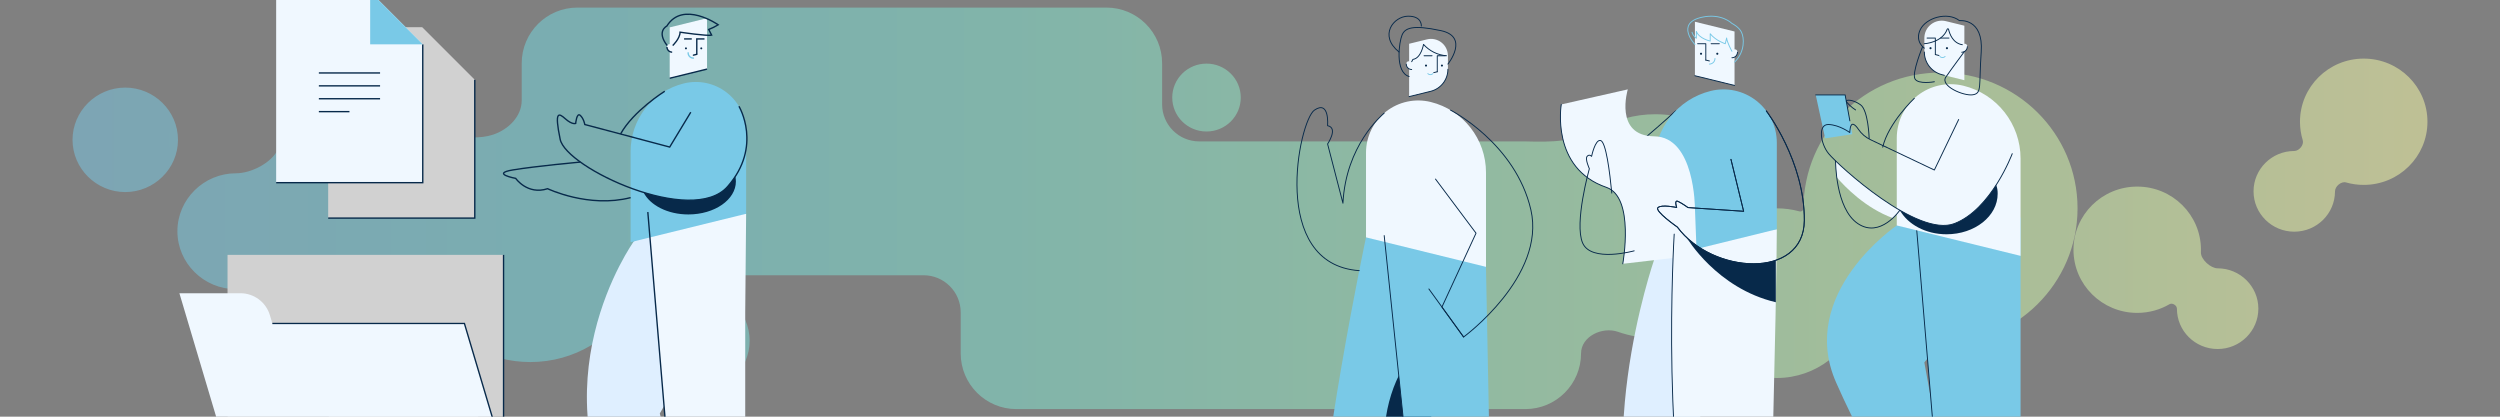 <svg width="1200" height="200" viewBox="0 0 1200 200" fill="none" xmlns="http://www.w3.org/2000/svg">
<rect x="0" y="0" width="1200" height="200" fill="#808080" stroke="none"/>
<g clip-path="url(#clip0_981_57895)">
<g opacity="0.5">
<path fill-rule="evenodd" clip-rule="evenodd" d="M250.419 30.374C250.419 15.608 262.389 3.638 277.155 3.638H531.083C545.849 3.638 557.819 15.608 557.819 30.374V50.055C557.819 59.899 565.799 67.879 575.643 67.879H732.17C732.454 67.879 732.737 67.883 733.02 67.892C743.896 68.232 757.443 68.017 766.797 62.458C774.943 57.616 784.447 54.832 794.542 54.832C819.762 54.832 841.287 72.204 847.188 95.634C847.834 98.2 850.213 100 852.859 100V100C856.617 100 860.267 100.509 863.741 101.462C864.704 101.727 865.677 100.999 865.677 100V100C865.677 64.012 895.124 34.837 931.449 34.837C967.774 34.837 997.221 64.012 997.221 100C997.221 135.988 967.774 165.163 931.449 165.163C925.738 165.163 920.197 164.442 914.913 163.086C902.987 160.026 887.85 165.222 878.123 172.77C871.125 178.2 862.336 181.439 852.859 181.439C842.633 181.439 833.209 177.669 825.972 171.445C818.75 165.233 808.717 161.297 799.226 162.115C797.681 162.248 796.119 162.316 794.542 162.316C788.29 162.316 782.264 161.248 776.647 159.284C769.026 156.62 758.906 161.552 758.906 169.626V169.626C758.906 184.392 746.936 196.362 732.17 196.362H487.872C473.106 196.362 461.135 184.392 461.135 169.626V149.945C461.135 140.101 453.155 132.121 443.311 132.121H322.907C314.832 132.121 308.017 137.729 304.089 144.785C294.466 162.074 275.89 173.786 254.553 173.786C234.365 173.786 216.649 163.301 206.649 147.529C200.309 137.529 182.528 129.653 170.688 129.653V129.653V129.653C156.48 129.653 131.753 136.166 117.729 138.44C116.259 138.678 114.754 138.802 113.222 138.802C97.862 138.802 85.151 126.35 85.151 110.991C85.151 95.631 97.862 83.18 113.222 83.18V83.18C120.591 83.18 130.35 78.201 133.541 71.558C140.171 57.76 154.414 48.214 170.688 48.214C179.612 48.214 187.925 51.085 194.707 55.953C204.872 63.249 224.748 68.58 236.626 64.648V64.648C243.98 62.214 250.419 55.92 250.419 48.173V30.374ZM60.124 42.042C46.275 42.042 34.814 53.269 34.814 67.117C34.814 80.966 46.275 92.193 60.124 92.193C73.972 92.193 85.433 80.966 85.433 67.117C85.433 53.269 73.972 42.042 60.124 42.042ZM309.203 163.532C309.203 149.684 320.664 138.457 334.513 138.457C348.362 138.457 359.823 149.684 359.823 163.532C359.823 177.381 348.362 188.608 334.513 188.608C320.664 188.608 309.203 177.381 309.203 163.532ZM1134.59 88.752C1151.49 88.752 1165.18 75.18 1165.18 58.439C1165.18 41.697 1151.49 28.126 1134.59 28.126C1117.69 28.126 1103.99 41.697 1103.99 58.439C1103.99 61.514 1104.45 64.483 1105.31 67.28C1106 69.528 1103.6 72.475 1101.25 72.475V72.475C1090.46 72.475 1081.7 81.146 1081.7 91.841C1081.7 102.536 1090.46 111.206 1101.25 111.206C1112.05 111.206 1120.8 102.536 1120.8 91.841V91.841C1120.8 89.432 1123.79 86.91 1126.1 87.571C1128.8 88.34 1131.64 88.752 1134.59 88.752ZM1044.92 148.163C1044.92 146.576 1042.74 145.215 1041.37 146.015C1036.82 148.667 1031.52 150.188 1025.87 150.188C1008.97 150.188 995.271 136.616 995.271 119.875C995.271 103.134 1008.97 89.562 1025.87 89.562C1042.76 89.562 1056.46 103.134 1056.46 119.875C1056.46 120.288 1056.45 120.699 1056.44 121.108C1056.3 124.465 1061.11 128.798 1064.47 128.798V128.798C1075.26 128.798 1084.01 137.468 1084.01 148.163C1084.01 158.858 1075.26 167.529 1064.47 167.529C1053.67 167.529 1044.92 158.858 1044.92 148.163V148.163ZM579.124 63.122C588.207 63.122 595.571 55.827 595.571 46.827C595.571 37.827 588.207 30.532 579.124 30.532C570.04 30.532 562.676 37.827 562.676 46.827C562.676 55.827 570.04 63.122 579.124 63.122Z" fill="url(#paint0_linear_981_57895)"/>
</g>
<path d="M312.769 259.983H291.629V251.039H270.029V240.468L253.945 226.239H229.588V185.177H197.878V134.357L157.897 169.728V237.216H136.757V267.111H128.025V258.763H112.4V275.458H323.339V269.334L312.769 259.983V259.983Z" fill="#F6F6F6"/>
<rect x="200.323" y="195.464" width="2.888" height="2.555" fill="white"/>
<rect x="207.351" y="195.464" width="2.888" height="2.555" fill="white"/>
<rect x="214.378" y="195.464" width="2.888" height="2.555" fill="white"/>
<path d="M304.235 115.862C304.235 115.862 254.59 184.881 302.692 259.896L303.856 274.797L332.917 259.311L316.697 198.486L339.337 159.032L323.015 106.319" fill="#DFEFFF"/>
<path d="M310.95 101.783L358.142 102.613L357.711 149.767V274.797H320.961L324.846 267.833L310.95 101.783V101.783Z" fill="#F0F8FF"/>
<path d="M339.379 18.684V33.154L321.455 37.559V13.141L339.379 8.735V18.684V18.684Z" fill="#F0F8FF"/>
<path d="M329.254 23.691C329.519 23.691 329.733 23.476 329.733 23.211C329.733 22.947 329.519 22.732 329.254 22.732C328.989 22.732 328.775 22.947 328.775 23.211C328.775 23.476 328.989 23.691 329.254 23.691Z" fill="#07294A"/>
<path d="M336.615 23.691C336.88 23.691 337.094 23.476 337.094 23.211C337.094 22.947 336.88 22.732 336.615 22.732C336.35 22.732 336.136 22.947 336.136 23.211C336.136 23.476 336.35 23.691 336.615 23.691Z" fill="#07294A"/>
<path d="M334.456 26.07V18.684H338.156" stroke="#07294A" stroke-width="0.667"/>
<path d="M328.351 18.684H332.051" stroke="#07294A" stroke-width="0.667"/>
<path d="M322.635 22.469V25.034C321.971 25.034 321.333 24.77 320.864 24.3C320.394 23.83 320.13 23.193 320.13 22.529C320.13 22.452 320.133 22.376 320.14 22.301C320.28 20.745 322.635 20.907 322.635 22.469Z" fill="#F0F8FF"/>
<path d="M322.635 25.034C321.971 25.034 321.333 24.77 320.864 24.3C320.394 23.83 320.13 23.193 320.13 22.528" stroke="#07294A" stroke-width="0.667"/>
<path d="M332.837 27.891C331.437 27.891 330.302 26.756 330.302 25.355" stroke="#79C9E7" stroke-width="0.667" stroke-linecap="round" stroke-linejoin="round"/>
<path d="M339.38 33.154L321.455 37.559" stroke="#07294A" stroke-width="0.667"/>
<path d="M334.456 26.076L332.837 26.474" stroke="#07294A" stroke-width="0.667" stroke-linecap="round"/>
<path d="M322.892 21.867C322.892 21.867 326.384 18.601 326.44 15.447C326.44 15.447 339.619 17.418 341.59 16.855L340.182 14.151C341.766 13.534 343.292 12.781 344.744 11.898C344.744 11.898 327.792 0.071 320.076 12.518C320.076 12.518 314.912 14.996 320.254 21.867" stroke="#07294A" stroke-width="0.667"/>
<path d="M358.142 63.471V102.613L302.692 116.241V72.648C302.692 57.19 313.245 43.73 328.256 40.04H328.256C335.454 38.271 343.067 39.909 348.901 44.483C354.734 49.056 358.142 56.058 358.142 63.471L358.142 63.471Z" fill="#79C9E7"/>
<path d="M349.306 89.507C341.661 98.298 325.059 97.336 308.904 92.363C312.03 98.522 320.479 102.938 330.417 102.938C343.014 102.938 353.227 95.846 353.227 87.097C353.226 86.28 353.137 85.464 352.959 84.666C351.858 86.364 350.637 87.982 349.306 89.507Z" fill="#07294A"/>
<path d="M324.846 267.833L310.95 101.783" stroke="#07294A" stroke-width="0.667"/>
<path d="M354.683 51.002C354.683 51.002 366.204 70.077 349.306 89.507C332.408 108.937 271.754 80.721 268.881 66.867C266.009 53.012 268.206 54.195 271.416 57.067C274.626 59.939 276.316 59.264 276.316 59.264C276.316 59.264 276.822 53.857 278.512 55.377C280.202 56.898 280.709 59.77 280.709 59.77L321.454 70.584L331.569 53.857" stroke="#07294A" stroke-width="0.667"/>
<path d="M319.085 43.797C319.085 43.797 304.04 53.163 297.865 64.323" stroke="#07294A" stroke-width="0.667"/>
<path d="M278.568 77.786C278.568 77.786 256.998 79.764 246.185 81.566C235.371 83.368 247.536 85.621 247.536 85.621C247.536 85.621 253.168 93.731 262.855 90.577C262.855 90.577 282.605 100.039 302.692 94.857" stroke="#07294A" stroke-width="0.667"/>
<rect x="109.218" y="122.345" width="132.487" height="96.066" fill="#D1D1D1"/>
<path d="M241.706 122.345V218.411" stroke="#07294A" stroke-width="0.667"/>
<path d="M130.73 155.265L129.551 151.305C127.689 145.045 121.933 140.752 115.401 140.752H86.112L109.218 218.41H241.706L222.917 155.265H130.73Z" fill="#F0F8FF"/>
<path d="M241.706 218.411L222.917 155.265H130.729" stroke="#07294A" stroke-width="0.667"/>
<path d="M157.53 13.055V104.687H227.897V38.295L202.657 13.055H157.53V13.055Z" fill="#D1D1D1"/>
<path d="M157.53 104.687H227.897V38.295" stroke="#07294A" stroke-width="0.667"/>
<path d="M170.05 52.024H199.437" stroke="#07294A" stroke-width="0.667"/>
<path d="M170.05 58.212H199.437" stroke="#07294A" stroke-width="0.667"/>
<path d="M170.05 64.399H199.437" stroke="#07294A" stroke-width="0.667"/>
<path d="M170.05 70.587H184.744" stroke="#07294A" stroke-width="0.667"/>
<path d="M132.556 -3.949V87.683H202.924V21.291L177.683 -3.949H132.556V-3.949Z" fill="#F0F8FF"/>
<path d="M132.556 87.683H202.924V21.291" stroke="#07294A" stroke-width="0.667"/>
<path d="M202.924 21.291L177.683 -3.949V21.291H202.924V21.291Z" fill="#79C9E7"/>
<path d="M153.047 35.02H182.433" stroke="#07294A" stroke-width="0.667"/>
<path d="M153.047 41.208H182.433" stroke="#07294A" stroke-width="0.667"/>
<path d="M153.047 47.396H182.433" stroke="#07294A" stroke-width="0.667"/>
<path d="M153.047 53.583H167.74" stroke="#07294A" stroke-width="0.667"/>
<path d="M631.394 280.514C632.446 223.131 655.687 113.939 655.687 113.939L677.275 116.137L690.45 189.613L655.687 292.779L626.722 285.953L631.394 280.514Z" fill="#79C9E7"/>
<path d="M685.529 162.17L690.45 189.614L672.056 244.201C667.232 234.915 664.41 223.693 664.41 211.605C664.41 190.678 672.863 172.346 685.529 162.17Z" fill="#07294A"/>
<path d="M664.41 113.078L705.506 110.263L712.978 113.306L716.49 292.78H678.319L682.355 285.547L664.41 113.078Z" fill="#79C9E7"/>
<path d="M695 26.767V33.254C695 38.269 691.576 42.637 686.705 43.834L676.382 46.371V21.009L684.966 18.9C687.383 18.306 689.939 18.856 691.897 20.391C693.856 21.927 695 24.278 695 26.767V26.767Z" fill="#F0F8FF"/>
<path d="M695 33.253C695 38.269 691.576 42.637 686.705 43.834L676.382 46.371" stroke="#07294A" stroke-width="0.451" stroke-linecap="round" stroke-linejoin="round"/>
<path d="M684.483 31.966C684.208 31.966 683.985 31.743 683.985 31.468C683.985 31.194 684.208 30.971 684.483 30.971C684.758 30.971 684.981 31.194 684.981 31.468C684.981 31.743 684.758 31.966 684.483 31.966Z" fill="#07294A"/>
<path d="M692.129 31.966C691.854 31.966 691.631 31.743 691.631 31.468C691.631 31.194 691.854 30.971 692.129 30.971C692.404 30.971 692.627 31.194 692.627 31.468C692.627 31.743 692.404 31.966 692.129 31.966Z" fill="#07294A"/>
<path d="M689.886 34.438V26.767H693.729" stroke="#07294A" stroke-width="0.451" stroke-linecap="round" stroke-linejoin="round"/>
<path d="M683.545 26.767H687.389" stroke="#07294A" stroke-width="0.451" stroke-linecap="round" stroke-linejoin="round"/>
<path d="M677.609 30.698V33.362C676.172 33.362 675.007 32.197 675.007 30.76C675.007 30.68 675.01 30.601 675.017 30.523C675.163 28.907 677.609 29.075 677.609 30.698Z" fill="#F0F8FF"/>
<path d="M677.609 33.361C676.172 33.361 675.007 32.196 675.007 30.759" stroke="#07294A" stroke-width="0.451" stroke-linecap="round" stroke-linejoin="round"/>
<path d="M687.785 35.334C687.462 35.658 687.023 35.839 686.566 35.839C686.109 35.839 685.671 35.658 685.348 35.334" stroke="#79C9E7" stroke-width="0.451" stroke-linecap="round" stroke-linejoin="round"/>
<path d="M689.886 34.444L688.205 34.858" stroke="#07294A" stroke-width="0.451" stroke-linecap="round" stroke-linejoin="round"/>
<path d="M655.686 73.284V113.939L713.28 128.095V82.816C713.28 66.761 702.319 52.78 686.728 48.948H686.728C679.251 47.11 671.344 48.812 665.285 53.562C659.226 58.313 655.686 65.585 655.686 73.284Z" fill="#F0F8FF"/>
<path d="M695 30.76C695 30.76 705.505 17.687 691.631 14.704C677.758 11.721 674.423 13.563 673.02 16.722C671.616 19.881 669.391 34.622 676.382 36.728" stroke="#07294A" stroke-width="0.451" stroke-linecap="round" stroke-linejoin="round"/>
<path d="M694.327 26.767C690.081 26.441 686.125 24.488 683.286 21.314C683.286 21.314 682.174 27.983 678.197 28.509L677.609 29.62" stroke="#07294A" stroke-width="0.451" stroke-linecap="round" stroke-linejoin="round"/>
<path d="M682.233 12.51C682.233 12.51 682.672 7.684 675.827 7.772C668.983 7.86 661.633 16.967 671.538 24.961" stroke="#07294A" stroke-width="0.451" stroke-linecap="round" stroke-linejoin="round"/>
<path d="M682.355 285.547L664.41 113.078" stroke="#07294A" stroke-width="0.451" stroke-linecap="round" stroke-linejoin="round"/>
<path d="M696.269 52.86C696.269 52.86 727.445 68.755 734.816 100.694C742.187 132.633 702.526 161.765 702.526 161.765L692.129 147.375L708.492 111.925L689.046 85.953" stroke="#07294A" stroke-width="0.451" stroke-linecap="round" stroke-linejoin="round"/>
<path d="M702.526 161.765L685.861 138.699" stroke="#07294A" stroke-width="0.451" stroke-linecap="round" stroke-linejoin="round"/>
<path d="M664.41 54.283C663.193 55.397 646.018 69.808 644.614 97.535L637.243 69.106C637.243 69.106 642.508 61.384 637.243 60.331C637.243 60.331 638.296 47.846 630.926 52.86C623.555 57.875 609.005 126.844 652.431 129.914" stroke="#07294A" stroke-width="0.451" stroke-linecap="round" stroke-linejoin="round"/>
<path d="M804.292 53.246C804.292 53.246 798.021 59.105 789.059 66.633" stroke="#07294A" stroke-width="0.451" stroke-linecap="round" stroke-linejoin="round"/>
<path d="M794.047 124.487C794.047 124.487 760.033 222.73 794.047 280.263L790.424 290.479L819.645 278.112L815.988 196.384C815.988 196.384 839.057 145.227 836.786 135.318C834.514 125.409 833.984 110.931 833.984 110.931" fill="#DFEFFF"/>
<path d="M803.613 112.38C803.613 112.38 796.377 230.494 816.816 286.416L812.546 292.689H848.899C848.899 292.689 852.871 142.455 852.871 110.029L803.613 112.38Z" fill="#F0F8FF"/>
<path d="M813.563 20.995V36.344L832.579 41.018V15.114L813.563 10.441V20.995Z" fill="#F0F8FF"/>
<path d="M824.305 26.305C824.024 26.305 823.797 26.078 823.797 25.797C823.797 25.516 824.024 25.289 824.305 25.289C824.586 25.289 824.813 25.516 824.813 25.797C824.813 26.078 824.586 26.305 824.305 26.305Z" fill="#07294A"/>
<path d="M816.496 26.305C816.215 26.305 815.988 26.078 815.988 25.797C815.988 25.516 816.215 25.289 816.496 25.289C816.777 25.289 817.004 25.516 817.004 25.797C817.004 26.078 816.777 26.305 816.496 26.305Z" fill="#07294A"/>
<path d="M818.787 28.83V20.995H814.862" stroke="#07294A" stroke-width="0.451" stroke-linecap="round" stroke-linejoin="round"/>
<path d="M825.263 20.995H821.338" stroke="#07294A" stroke-width="0.451" stroke-linecap="round" stroke-linejoin="round"/>
<path d="M831.327 25.01V27.731C832.794 27.731 833.984 26.541 833.984 25.073C833.984 24.991 833.981 24.911 833.973 24.831C833.824 23.181 831.327 23.353 831.327 25.01Z" fill="#F0F8FF"/>
<path d="M831.327 27.73C832.794 27.73 833.984 26.541 833.984 25.073" stroke="#07294A" stroke-width="0.451" stroke-linecap="round" stroke-linejoin="round"/>
<path d="M820.504 30.762C821.989 30.762 823.194 29.557 823.194 28.072" stroke="#79C9E7" stroke-width="0.451" stroke-linecap="round" stroke-linejoin="round"/>
<path d="M813.563 36.345L832.579 41.018" stroke="#07294A" stroke-width="0.451" stroke-linecap="round" stroke-linejoin="round"/>
<path d="M818.787 28.836L820.504 29.258" stroke="#07294A" stroke-width="0.451" stroke-linecap="round" stroke-linejoin="round"/>
<path d="M831.326 24.631C831.326 24.631 828.903 20.209 828.783 18.238L828.126 20.995C828.126 20.995 823.645 19.612 820.897 16.206V19.712C820.897 19.712 815.61 18.596 814.251 15.071V18.357C814.251 18.357 812.592 17.222 812.174 15.489" stroke="#79C9E7" stroke-width="0.451" stroke-linecap="round" stroke-linejoin="round"/>
<path d="M813.563 21.345C813.563 21.345 803.902 11.095 817.004 8.26C826.394 6.229 831.326 11.248 831.326 11.248C831.326 11.248 834.579 12.801 835.893 15.43C837.208 18.059 837.748 24.81 832.579 29.829" stroke="#79C9E7" stroke-width="0.451" stroke-linecap="round" stroke-linejoin="round"/>
<path d="M852.871 68.506V110.029L794.047 124.487V78.241C794.047 61.843 805.242 47.564 821.166 43.65H821.166C828.803 41.773 836.878 43.511 843.067 48.363C849.256 53.215 852.871 60.642 852.871 68.506V68.506Z" fill="#79C9E7"/>
<path d="M813.563 99.859C813.563 99.859 813.531 65.659 794.047 65.441C774.564 65.222 781.344 42.898 781.344 42.898L749.412 50.13C749.412 50.13 744.162 80.751 771.065 89.932C784.812 94.623 778.93 126.618 778.93 126.618L814.251 122.526V117.81" fill="#F0F8FF"/>
<path d="M749.412 50.131C749.412 50.131 744.162 80.751 771.065 89.932C784.812 94.624 778.93 126.618 778.93 126.618" stroke="#07294A" stroke-width="0.451" stroke-linecap="round" stroke-linejoin="round"/>
<path d="M847.832 53.246C847.832 53.246 866.311 77.447 866.072 105.886C865.833 134.325 821.86 131.696 805.131 108.993C805.131 108.993 794.137 101.345 795.81 99.672C797.483 97.999 804.806 99.599 804.806 99.599C804.806 99.599 803.458 95.729 805.489 96.685C807.52 97.641 810.243 99.638 810.243 99.638L836.943 101.412L830.855 76.491" stroke="#07294A" stroke-width="0.451" stroke-linecap="round" stroke-linejoin="round"/>
<path d="M803.613 112.38C803.613 112.38 796.377 230.494 816.816 286.416" stroke="#07294A" stroke-width="0.451" stroke-linecap="round" stroke-linejoin="round"/>
<path d="M847.832 53.246C847.832 53.246 866.311 77.447 866.072 105.886C865.833 134.325 821.86 131.696 805.131 108.993C805.131 108.993 794.137 101.345 795.81 99.672C797.483 97.999 804.806 99.599 804.806 99.599C804.806 99.599 803.458 95.729 805.489 96.685C807.52 97.641 810.243 99.638 810.243 99.638L836.943 101.412L830.855 76.491" stroke="#07294A" stroke-width="0.451" stroke-linecap="round" stroke-linejoin="round"/>
<path d="M852.39 124.938V145.078C823.892 138.385 809.592 114.012 809.592 114.012L809.593 114.012C821.229 124.994 839.752 129.294 852.39 124.938Z" fill="#07294A"/>
<path d="M784.399 120.404C784.399 120.404 763.786 126.14 759.664 116.64C755.541 107.141 762.89 80.972 762.89 80.972C762.89 80.972 760.739 76.312 761.815 75.057C762.89 73.802 763.965 75.057 763.965 75.057C763.965 75.057 765.668 66.812 768.267 67.439C770.866 68.067 772.685 82.573 773.667 92.687" stroke="#07294A" stroke-width="0.451" stroke-linecap="round" stroke-linejoin="round"/>
<path d="M881.073 77.216C881.103 79.851 881.291 82.481 881.636 85.093C885.552 89.67 895.403 99.852 908.564 104.687C909.806 103.541 910.929 102.273 911.919 100.904L911.917 100.902C899.49 93.75 887.132 83.099 881.081 77.223L881.073 77.216Z" fill="#F0F8FF"/>
<path d="M876.069 66.405L871.543 45.563H885.666L889.106 64.413" fill="#79C9E7"/>
<path d="M871.543 45.563H885.666L887.936 58.002" stroke="#07294A" stroke-width="0.451" stroke-linecap="round" stroke-linejoin="round"/>
<path d="M941.925 104.419L910.454 108.213C910.454 108.213 862.383 140.823 881.393 183.732C900.403 226.641 914.525 241.306 914.525 241.306V252.169L935.966 241.849L923.686 173.955L935.966 158.747L941.925 104.419Z" fill="#79C9E7"/>
<path d="M919.765 107.323L969.874 104.419V158.743V292.726H930.493L934.657 285.265L919.765 107.323Z" fill="#79C9E7"/>
<path d="M934.656 285.265L919.765 107.324" stroke="#07294A" stroke-width="0.451" stroke-linecap="round" stroke-linejoin="round"/>
<path d="M910.454 66.268V108.213L969.874 122.817V76.102C969.874 59.538 958.566 45.113 942.48 41.16H942.48C934.766 39.264 926.608 41.019 920.357 45.92C914.105 50.821 910.454 58.324 910.454 66.268V66.268Z" fill="#F0F8FF"/>
<path d="M923.688 18.274V24.967C923.688 30.142 927.22 34.648 932.246 35.883L942.896 38.501V12.334L934.04 10.158C931.547 9.545 928.91 10.112 926.889 11.697C924.868 13.281 923.688 15.706 923.688 18.274V18.274Z" fill="#F0F8FF"/>
<path d="M923.688 24.967C923.686 30.142 927.22 34.649 932.246 35.883L933.292 36.14" stroke="#07294A" stroke-width="0.451" stroke-linecap="round" stroke-linejoin="round"/>
<path d="M934.538 23.639C934.822 23.639 935.052 23.409 935.052 23.125C935.052 22.842 934.822 22.612 934.538 22.612C934.254 22.612 934.024 22.842 934.024 23.125C934.024 23.409 934.254 23.639 934.538 23.639Z" fill="#07294A"/>
<path d="M926.65 23.639C926.933 23.639 927.163 23.409 927.163 23.125C927.163 22.842 926.933 22.612 926.65 22.612C926.366 22.612 926.136 22.842 926.136 23.125C926.136 23.409 926.366 23.639 926.65 23.639Z" fill="#07294A"/>
<path d="M928.964 26.189V18.274H924.999" stroke="#07294A" stroke-width="0.451" stroke-linecap="round" stroke-linejoin="round"/>
<path d="M935.506 18.274H931.541" stroke="#07294A" stroke-width="0.451" stroke-linecap="round" stroke-linejoin="round"/>
<path d="M941.631 22.33V25.078C943.114 25.078 944.315 23.877 944.315 22.394C944.315 22.311 944.312 22.23 944.304 22.15C944.154 20.483 941.631 20.656 941.631 22.33Z" fill="#F0F8FF"/>
<path d="M941.631 25.078C943.114 25.078 944.315 23.876 944.315 22.394" stroke="#07294A" stroke-width="0.451" stroke-linecap="round" stroke-linejoin="round"/>
<path d="M931.132 27.114C931.465 27.447 931.917 27.634 932.389 27.634C932.86 27.634 933.312 27.447 933.646 27.114" stroke="#79C9E7" stroke-width="0.451" stroke-linecap="round" stroke-linejoin="round"/>
<path d="M928.964 26.195L930.698 26.622" stroke="#07294A" stroke-width="0.451" stroke-linecap="round" stroke-linejoin="round"/>
<path d="M923.688 20.983C923.688 20.983 932.297 20.538 934.665 14.019C934.718 13.882 934.854 13.795 935.001 13.806C935.148 13.816 935.271 13.922 935.303 14.066C935.837 16.378 937.433 20.746 941.925 21.472" stroke="#07294A" stroke-width="0.451" stroke-linecap="round" stroke-linejoin="round"/>
<path d="M923.687 23.125C923.687 23.125 918.996 19.993 921.711 14.26C924.427 8.526 934.808 5.444 940.542 9.912C940.542 9.912 952.159 8.515 950.983 24.967C949.806 41.419 951.435 44.768 946.999 45.492C942.563 46.217 931.099 41.237 934.025 36.983C936.951 32.728 942.896 24.762 942.896 24.762" stroke="#07294A" stroke-width="0.451" stroke-linecap="round" stroke-linejoin="round"/>
<path d="M922.843 22.394C922.843 22.394 917.608 35.081 919.177 37.858C920.746 40.634 928.49 39.246 928.49 39.246" stroke="#07294A" stroke-width="0.451" stroke-linecap="round" stroke-linejoin="round"/>
<path d="M965.874 73.767C965.874 73.767 955.891 100.531 938.112 107.324C920.333 114.116 882.614 79.599 877.759 73.767C873.8 69.012 872.448 59.524 877.759 59.766C883.07 60.007 887.898 63.628 887.898 63.628C887.898 63.628 887.898 58.79 889.83 59.761C890.602 60.149 891.375 61.077 892.024 62.051C893.502 64.235 895.545 65.977 897.935 67.093L928.489 81.609L940.164 57.352" stroke="#07294A" stroke-width="0.451" stroke-linecap="round" stroke-linejoin="round"/>
<path d="M938.112 107.323C931.313 109.921 921.597 106.474 911.918 100.904C915.737 107.707 924.338 112.453 934.344 112.453C947.894 112.453 958.879 103.753 958.879 93.02C958.913 91.568 958.676 90.122 958.179 88.757C953.475 96.093 946.704 104.041 938.112 107.323Z" fill="#07294A"/>
<path d="M918.883 47.167C918.883 47.167 906.366 59.041 903.711 70.629" stroke="#07294A" stroke-width="0.451" stroke-linecap="round" stroke-linejoin="round"/>
<path d="M881.072 77.216C881.072 77.216 880.943 100.078 891.761 107.323C902.579 114.569 911.918 100.904 911.918 100.904" stroke="#07294A" stroke-width="0.451" stroke-linecap="round" stroke-linejoin="round"/>
<path d="M897.193 66.405C897.193 66.405 896.831 52.886 892.968 50.23C889.106 47.575 886.089 47.882 886.213 48.561C886.337 49.241 888.864 51.678 890.675 52.765" stroke="#07294A" stroke-width="0.451" stroke-linecap="round" stroke-linejoin="round"/>
</g>
<defs>
<linearGradient id="paint0_linear_981_57895" x1="34.814" y1="100" x2="1165.18" y2="100" gradientUnits="userSpaceOnUse">
<stop stop-color="#79C9E7"/>
<stop offset="0.2" stop-color="#74DAE1"/>
<stop offset="0.4" stop-color="#82E8D3"/>
<stop offset="0.6" stop-color="#A3F3C1"/>
<stop offset="0.8" stop-color="#CDFBB1"/>
<stop offset="1" stop-color="#FDFFAA"/>
</linearGradient>
<clipPath id="clip0_981_57895">
<rect width="1200" height="200" fill="white"/>
</clipPath>
</defs>
</svg>
